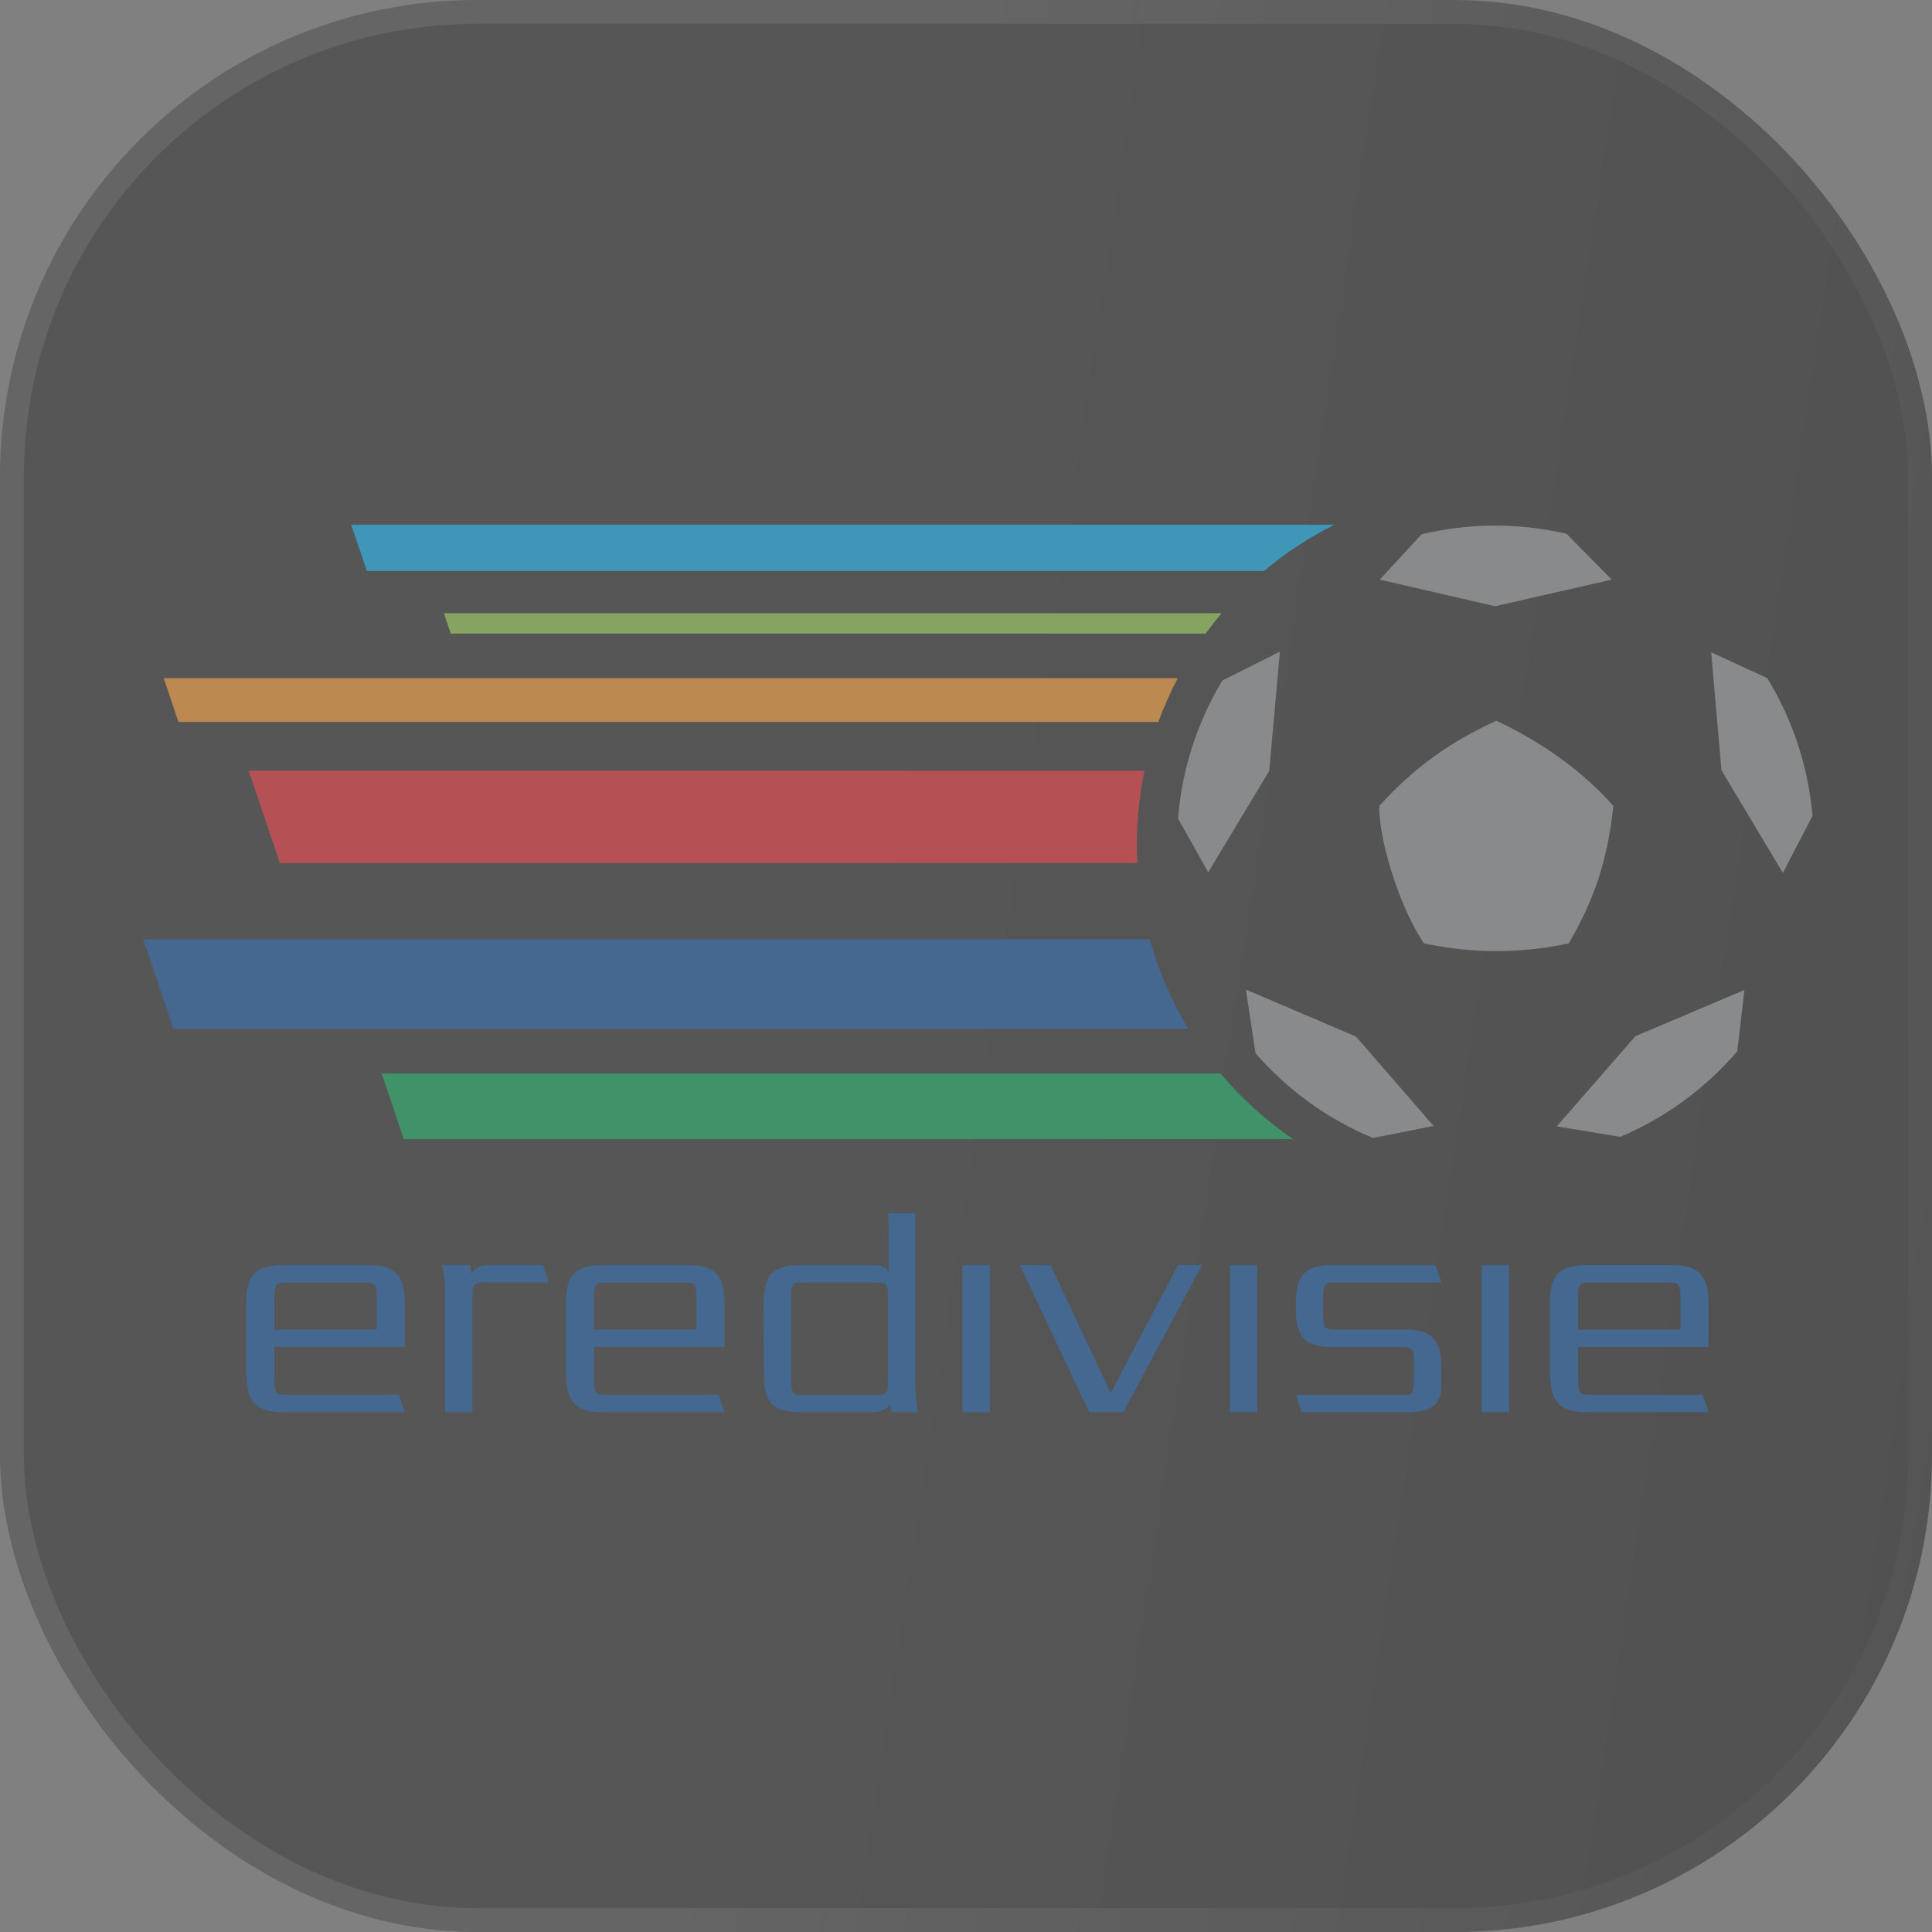 <svg width="81" height="81" viewBox="0 0 81 81" fill="none" xmlns="http://www.w3.org/2000/svg">
<rect x="0" y="0" width="81" height="81" fill="#808080" stroke="none"/>
<g opacity="0.5">
<rect width="81" height="81" rx="20" fill="url(#paint0_linear_470_14967)"/>
<rect x="0.5" y="0.5" width="80" height="80" rx="19.5" stroke="url(#paint1_linear_470_14967)" stroke-opacity="0.6"/>
<g clip-path="url(#clip0_470_14967)">
<path d="M51.171 45.005H16L16.929 47.76H54.22C53.083 46.986 52.056 46.059 51.171 45.005Z" fill="#00A452"/>
<path d="M14.725 22L15.381 23.94H52.995C53.9 23.179 54.89 22.528 55.947 22H14.725Z" fill="#00ABEB"/>
<path d="M6.865 28.432L7.482 30.267H48.565C48.795 29.638 49.067 29.025 49.379 28.432H6.865Z" fill="#F79321"/>
<path d="M47.983 32.312H10.429L11.732 36.183H47.687C47.617 34.885 47.716 33.584 47.983 32.312Z" fill="#EA2228"/>
<path d="M18.61 25.708L18.899 26.564H50.546C50.76 26.271 50.985 25.985 51.219 25.708H18.61Z" fill="#8CC642"/>
<path d="M6.011 39.385L7.27 43.133H49.826C49.117 41.964 48.572 40.703 48.207 39.385H6.011Z" fill="#09509F"/>
<path d="M67.641 33.786C66.365 32.351 64.674 31.126 62.736 30.218C60.795 31.107 59.321 32.146 57.831 33.786C57.776 35.111 58.682 38.08 59.704 39.552C61.691 39.976 63.721 39.99 65.769 39.552C66.829 37.738 67.4 36.079 67.641 33.786ZM62.682 25.417L67.574 24.3L65.678 22.379C63.679 21.915 61.599 21.922 59.603 22.399L57.848 24.3L62.682 25.417ZM53.213 32.32L53.66 27.322L51.248 28.531C50.189 30.289 49.552 32.269 49.389 34.315L50.655 36.572L53.213 32.32ZM56.851 43.459L52.235 41.489L52.639 44.156C53.983 45.707 55.67 46.924 57.566 47.711L60.104 47.206L56.851 43.459ZM68.568 43.441L65.268 47.224L67.931 47.662C69.822 46.862 71.5 45.634 72.835 44.075L73.137 41.505L68.568 43.441ZM72.173 32.291L74.749 36.599L75.99 34.203C75.813 32.158 75.164 30.182 74.094 28.43L71.743 27.348L72.173 32.291Z" fill="#929495"/>
<path d="M60.141 53.04H55.867C54.717 53.04 54.33 53.452 54.33 54.673V54.843C54.33 56.064 54.717 56.476 55.867 56.476H58.829C59.19 56.476 59.282 56.547 59.282 57.078V57.885C59.282 58.417 59.19 58.487 58.829 58.487H55.615L54.33 58.48L54.574 59.212H59.002C59.989 59.212 60.43 58.873 60.43 58.117V57.376C60.43 56.155 60.041 55.743 58.892 55.743H55.928C55.566 55.743 55.475 55.672 55.475 55.141V54.371C55.475 53.841 55.566 53.769 55.928 53.769H60.433L60.189 53.04L60.141 53.04ZM66.161 54.365C66.161 53.84 66.253 53.769 66.621 53.769H69.992C70.359 53.769 70.453 53.84 70.453 54.365V55.744H66.161V54.365ZM71.63 56.473V54.675C71.63 53.453 71.232 53.038 70.053 53.038H66.559C65.381 53.038 64.983 53.452 64.983 54.582V57.481C64.983 58.796 65.381 59.209 66.559 59.209H71.63L71.382 58.477L70.324 58.48H66.621C66.254 58.48 66.161 58.408 66.161 57.882V56.473H71.63ZM24.908 54.365C24.908 53.84 25 53.769 25.368 53.769H28.738C29.107 53.769 29.199 53.84 29.199 54.365V55.744H24.908V54.365ZM30.377 56.473V54.675C30.377 53.453 29.979 53.038 28.801 53.038H25.306C24.128 53.038 23.73 53.452 23.73 54.582V57.481C23.73 58.796 24.128 59.209 25.306 59.209H30.377L30.129 58.477L29.071 58.48H25.368C25 58.48 24.908 58.408 24.908 57.882V56.473H30.377ZM22.659 53.038H20.483C20.045 53.038 19.856 53.241 19.755 53.436C19.74 53.275 19.72 53.038 19.72 53.038H18.529L18.551 53.125C18.632 53.467 18.66 53.786 18.66 54.391V59.208H19.804V54.36C19.804 53.833 19.897 53.764 20.264 53.764H23.002L22.759 53.037L22.659 53.038ZM37.233 57.885C37.233 58.417 37.142 58.489 36.78 58.489H33.623C33.26 58.489 33.17 58.417 33.17 57.885V54.367C33.17 53.836 33.26 53.765 33.623 53.765H36.78C37.142 53.765 37.233 53.836 37.233 54.367V57.885ZM38.484 59.129C38.404 58.789 38.378 58.468 38.378 57.86V50.862H37.245L37.256 52.212V53.362C37.201 53.229 37.129 53.147 37.027 53.108C36.894 53.05 36.714 53.04 36.485 53.04H33.556C32.406 53.04 32.018 53.45 32.018 54.671L32.024 57.578C32.024 58.798 32.411 59.209 33.561 59.209H36.55C36.83 59.209 37.176 59.153 37.323 58.852C37.343 58.997 37.372 59.209 37.372 59.209H38.501L38.484 59.129ZM40.35 53.04H41.501V59.209H40.35V53.04ZM51.566 53.04H52.714V59.209H51.566V53.04ZM62.123 53.04H63.271V59.209H62.123V53.04ZM49.39 53.038L46.568 58.41L44.047 53.038H42.754L45.669 59.209H47.094L50.397 53.038H49.39ZM11.502 54.365C11.502 53.84 11.595 53.769 11.961 53.769H15.333C15.701 53.769 15.793 53.84 15.793 54.365V55.744H11.502V54.365ZM16.971 56.473V54.675C16.971 53.453 16.573 53.038 15.395 53.038H11.901C10.723 53.038 10.324 53.452 10.324 54.582V57.481C10.324 58.796 10.723 59.209 11.901 59.209H16.971L16.723 58.477L15.666 58.48H11.962C11.595 58.48 11.502 58.408 11.502 57.882V56.473H16.971Z" fill="#09509F"/>
</g>
</g>
<defs>
<linearGradient id="paint0_linear_470_14967" x1="40.5" y1="8.01023e-06" x2="89.812" y2="7.43" gradientUnits="userSpaceOnUse">
<stop stop-color="#2C2C2C"/>
<stop offset="1" stop-color="#222222"/>
</linearGradient>
<linearGradient id="paint1_linear_470_14967" x1="40.5" y1="9.70757e-06" x2="102.6" y2="10.16" gradientUnits="userSpaceOnUse">
<stop stop-color="#F6F6F6" stop-opacity="0.24"/>
<stop offset="1" stop-color="#F6F6F6" stop-opacity="0"/>
</linearGradient>
<clipPath id="clip0_470_14967">
<rect width="70" height="37.212" fill="white" transform="translate(6 22)"/>
</clipPath>
</defs>
</svg>
